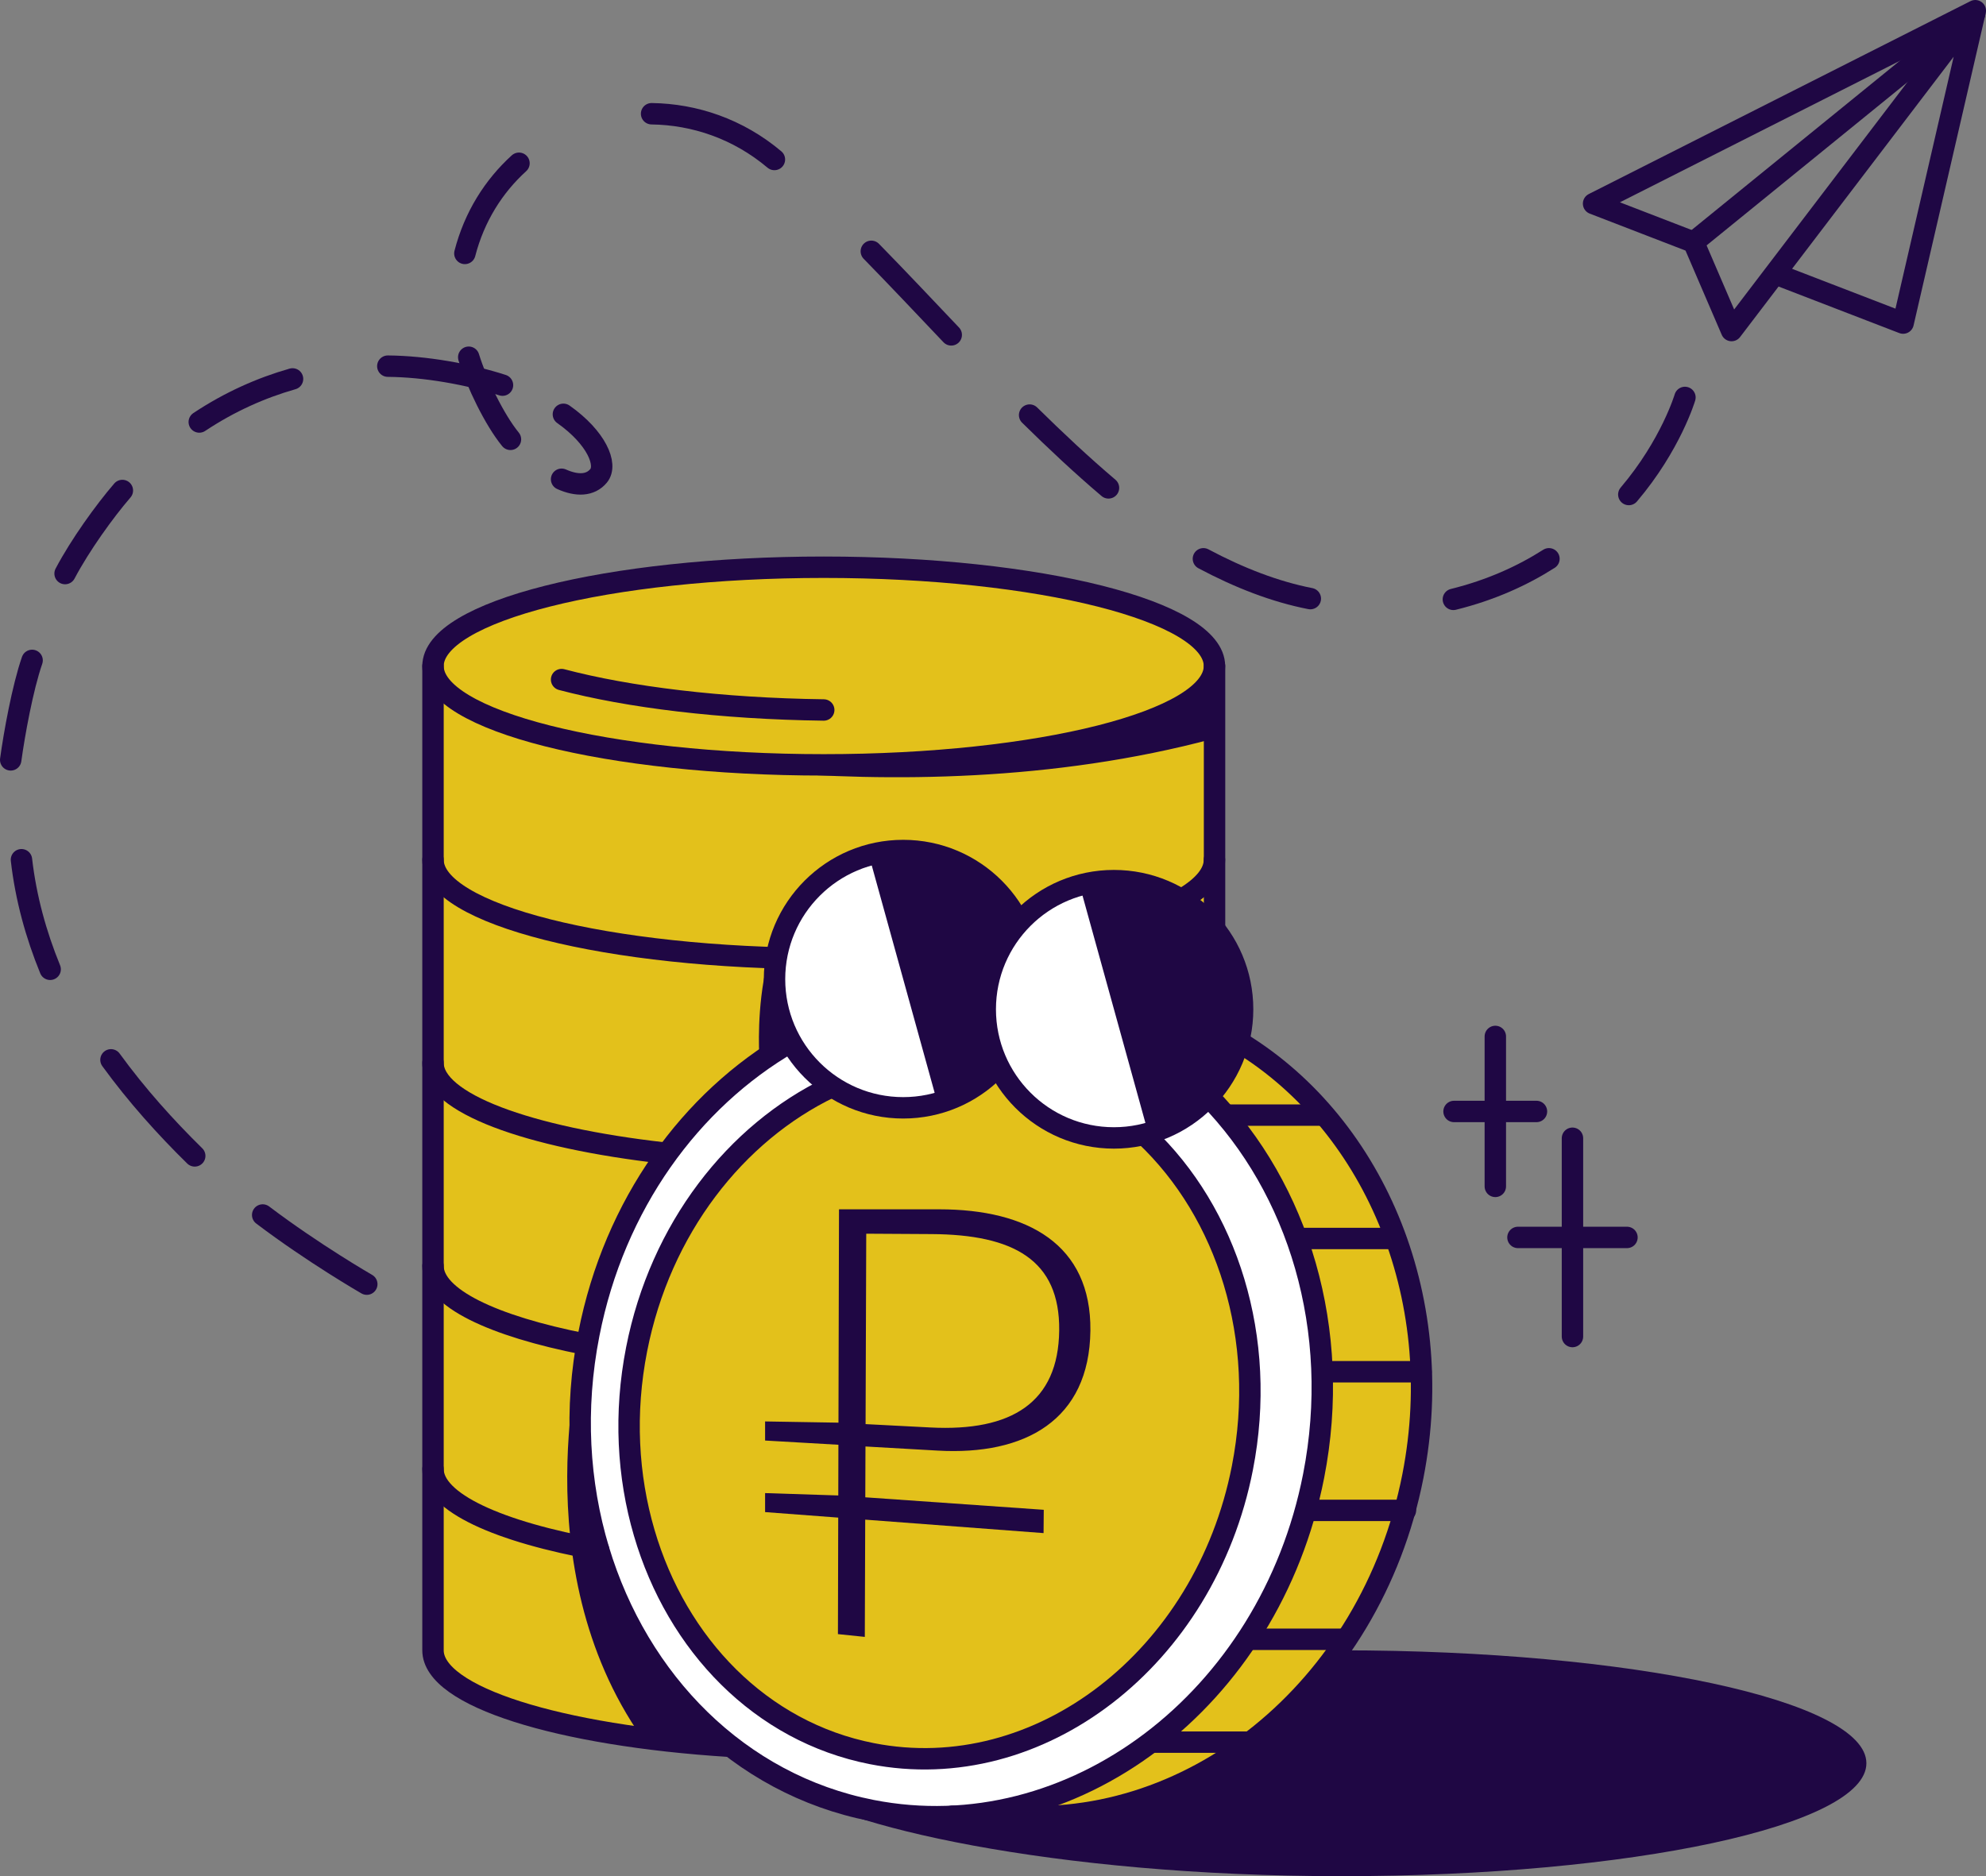 <?xml version="1.0" encoding="UTF-8"?> <svg xmlns="http://www.w3.org/2000/svg" viewBox="0 0 92.736 87.625" fill="none"><rect x="0" y="0" width="92.736" height="87.625" fill="#808080" stroke="none"/><path d="M66.088 68.954C68.421 58.011 61.738 47.598 51.149 45.69C40.562 43.782 30.088 51.114 27.749 62.057C26.966 65.728 27.2 69.344 28.255 72.595C30.343 79.033 35.656 84.052 42.688 85.321C53.276 87.223 63.75 79.897 66.088 68.954Z" fill="#E3C11B"></path><path d="M20.219 31.094V76.957C20.219 79.501 28.359 81.558 38.404 81.558C48.45 81.558 56.59 79.497 56.59 76.957V31.02V31.098C56.586 28.554 48.446 26.492 38.404 26.492C28.363 26.492 20.219 28.554 20.219 31.094Z" fill="#E3C11B"></path><path d="M61.556 68.905C63.622 58.45 57.705 48.501 48.332 46.678C38.96 44.855 29.688 51.86 27.618 62.315C26.925 65.822 27.132 69.277 28.066 72.383C29.914 78.534 34.617 83.329 40.842 84.542C50.215 86.36 59.486 79.36 61.556 68.905Z" fill="white"></path><path d="M58.021 68.648C59.743 59.788 54.809 51.357 46.993 49.812C39.176 48.267 31.444 54.204 29.718 63.063C29.139 66.036 29.312 68.964 30.091 71.596C31.633 76.808 35.555 80.873 40.746 81.9C48.563 83.44 56.295 77.508 58.021 68.648Z" fill="#E3C11B"></path><path d="M38.464 35.722C48.54 35.722 56.709 33.656 56.709 31.107C56.709 28.558 48.54 26.492 38.464 26.492C28.387 26.492 20.219 28.558 20.219 31.107C20.219 33.656 28.387 35.722 38.464 35.722Z" stroke="#1F0744" stroke-miterlimit="10" stroke-linecap="round" stroke-linejoin="round"></path><path d="M20.219 31.107V77.078C20.219 79.242 26.111 81.056 34.059 81.558" stroke="#1F0744" stroke-miterlimit="10" stroke-linecap="round" stroke-linejoin="round"></path><path d="M20.219 40.153C20.219 42.703 28.387 44.768 38.464 44.768C48.541 44.768 56.709 42.703 56.709 40.153" stroke="#1F0744" stroke-miterlimit="10" stroke-linecap="round" stroke-linejoin="round"></path><path d="M20.219 49.639C20.219 51.516 24.646 53.129 31.003 53.85" stroke="#1F0744" stroke-miterlimit="10" stroke-linecap="round" stroke-linejoin="round"></path><path d="M20.219 59.124C20.219 60.612 22.997 61.929 27.307 62.776" stroke="#1F0744" stroke-miterlimit="10" stroke-linecap="round" stroke-linejoin="round"></path><path d="M20.219 68.609C20.219 70.169 23.274 71.544 27.952 72.382" stroke="#1F0744" stroke-miterlimit="10" stroke-linecap="round" stroke-linejoin="round"></path><path d="M42.175 51.74C45.493 51.74 48.183 49.05 48.183 45.732C48.183 42.413 45.493 39.723 42.175 39.723C38.856 39.723 36.166 42.413 36.166 45.732C36.166 49.05 38.856 51.74 42.175 51.74Z" fill="white" stroke="#1F0744" stroke-miterlimit="10" stroke-linecap="round" stroke-linejoin="round"></path><path d="M40.574 39.942C43.773 39.06 47.08 40.933 47.967 44.132C48.85 47.331 46.977 50.638 43.778 51.525L40.574 39.942Z" fill="#1F0744"></path><path d="M26.223 31.739C29.341 32.563 33.656 33.096 38.464 33.159" stroke="#1F0744" stroke-miterlimit="10" stroke-linecap="round" stroke-linejoin="round"></path><path d="M52.014 53.146C55.333 53.146 58.023 50.456 58.023 47.138C58.023 43.82 55.333 41.129 52.014 41.129C48.696 41.129 46.006 43.82 46.006 47.138C46.006 50.456 48.696 53.146 52.014 53.146Z" fill="white" stroke="#1F0744" stroke-miterlimit="10" stroke-linecap="round" stroke-linejoin="round"></path><path d="M50.414 41.345C53.613 40.462 56.92 42.335 57.807 45.534C58.69 48.733 56.817 52.04 53.618 52.927L50.414 41.345Z" fill="#1F0744"></path><path d="M36.888 48.684C32.251 51.372 28.684 56.247 27.497 62.31C26.807 65.818 27.017 69.272 27.954 72.382C29.804 78.534 34.5 83.341 40.705 84.556C50.052 86.388 59.287 79.394 61.338 68.941C62.678 62.112 60.622 55.499 56.428 51.216" stroke="#1F0744" stroke-miterlimit="10" stroke-linecap="round" stroke-linejoin="round"></path><path d="M46.529 84.744C55.459 85.792 64.013 78.955 65.975 68.941C67.637 60.459 64.057 52.3 57.659 48.545C56.171 47.672 54.527 47.035 52.766 46.69" stroke="#1F0744" stroke-miterlimit="10" stroke-linecap="round" stroke-linejoin="round"></path><path d="M44.469 84.828L47.65 84.833" stroke="#1F0744" stroke-miterlimit="10" stroke-linecap="round" stroke-linejoin="round"></path><path d="M56.713 31.107V47.896" stroke="#1F0744" stroke-miterlimit="10" stroke-linecap="round" stroke-linejoin="round"></path><path d="M38.769 50.786C34.351 52.909 30.834 57.377 29.727 63.018C29.14 66.006 29.306 68.941 30.081 71.584C31.609 76.813 35.525 80.886 40.714 81.903C48.523 83.436 56.27 77.459 58.013 68.56C59.201 62.493 57.296 56.633 53.488 53.035" stroke="#1F0744" stroke-miterlimit="10" stroke-linecap="round" stroke-linejoin="round"></path><path d="M57.834 81.952C59.851 80.401 62.687 76.849 62.633 77.077C76.173 77.077 87.151 79.439 87.151 82.351C87.151 85.263 76.173 87.625 62.633 87.625C49.093 87.625 38.904 85.223 36.789 83.373L39.307 84.103L41.095 84.52L43.201 84.663C43.201 84.663 46.593 85.026 48.703 84.833C51.606 84.569 54.03 83.794 54.03 83.794L57.834 81.952Z" fill="#1F0744"></path><path d="M57.367 52.081H61.798" stroke="#1F0744" stroke-miterlimit="10" stroke-linecap="round" stroke-linejoin="round"></path><path d="M60.719 57.843H65.155" stroke="#1F0744" stroke-miterlimit="10" stroke-linecap="round" stroke-linejoin="round"></path><path d="M61.924 64.066H66.355" stroke="#1F0744" stroke-miterlimit="10" stroke-linecap="round" stroke-linejoin="round"></path><path d="M61.195 70.541H65.627" stroke="#1F0744" stroke-miterlimit="10" stroke-linecap="round" stroke-linejoin="round"></path><path d="M58.363 76.562H62.794" stroke="#1F0744" stroke-miterlimit="10" stroke-linecap="round" stroke-linejoin="round"></path><path d="M53.832 81.366H58.362" stroke="#1F0744" stroke-miterlimit="10" stroke-linecap="round" stroke-linejoin="round"></path><path d="M69.824 48.406V55.409" stroke="#1F0744" stroke-miterlimit="10" stroke-linecap="round" stroke-linejoin="round"></path><path d="M67.896 51.91H71.745" stroke="#1F0744" stroke-miterlimit="10" stroke-linecap="round" stroke-linejoin="round"></path><path d="M73.426 53.161V62.422" stroke="#1F0744" stroke-miterlimit="10" stroke-linecap="round" stroke-linejoin="round"></path><path d="M70.881 57.793H75.971" stroke="#1F0744" stroke-miterlimit="10" stroke-linecap="round" stroke-linejoin="round"></path><path d="M82.88 12.781L88.866 15.089L92.236 0.5L74.412 9.51L79.081 11.312L80.855 15.438L92.236 0.5" stroke="#1F0744" stroke-miterlimit="10" stroke-linecap="round" stroke-linejoin="round"></path><path d="M79.08 11.312L92.204 0.644" stroke="#1F0744" stroke-miterlimit="10" stroke-linecap="round" stroke-linejoin="round"></path><path d="M35.726 66.387L39.208 66.445L39.844 66.477L39.84 67.516L35.726 67.279V66.387ZM35.726 69.734L39.199 69.846L48.738 70.514L48.729 71.602L35.726 70.621V69.734ZM39.177 56.48H43.854C47.99 56.48 50.96 58.12 50.916 62.148C50.867 66.329 47.864 67.982 43.787 67.749L40.413 67.557L40.382 76.45L39.127 76.32L39.177 56.48ZM43.447 66.669C47.237 66.866 49.424 65.504 49.459 62.135C49.495 58.837 47.318 57.659 43.5 57.637L40.449 57.619L40.418 66.512L43.447 66.669Z" fill="#1F0744"></path><path d="M76.057 23.096C78.023 20.779 78.678 18.562 78.678 18.562" stroke="#1F0744" stroke-miterlimit="10" stroke-linecap="round" stroke-linejoin="round"></path><path d="M67.865 27.993C69.617 27.559 71.091 26.887 72.328 26.098" stroke="#1F0744" stroke-miterlimit="10" stroke-linecap="round" stroke-linejoin="round"></path><path d="M56.193 26.098C57.86 26.985 59.531 27.635 61.185 27.958" stroke="#1F0744" stroke-miterlimit="10" stroke-linecap="round" stroke-linejoin="round"></path><path d="M48.078 19.386C49.292 20.582 50.52 21.734 51.761 22.786" stroke="#1F0744" stroke-miterlimit="10" stroke-linecap="round" stroke-linejoin="round"></path><path d="M40.686 11.737C41.909 12.987 43.154 14.309 44.418 15.64" stroke="#1F0744" stroke-miterlimit="10" stroke-linecap="round" stroke-linejoin="round"></path><path d="M30.426 5.312C32.429 5.339 34.458 6.015 36.161 7.449" stroke="#1F0744" stroke-miterlimit="10" stroke-linecap="round" stroke-linejoin="round"></path><path d="M21.707 11.836C22.151 10.116 23.056 8.695 24.234 7.625" stroke="#1F0744" stroke-miterlimit="10" stroke-linecap="round" stroke-linejoin="round"></path><path d="M23.836 20.519C23.079 19.592 22.25 17.867 21.887 16.684" stroke="#1F0744" stroke-miterlimit="10" stroke-linecap="round" stroke-linejoin="round"></path><path d="M26.308 19.35C27.854 20.439 28.382 21.702 27.952 22.222C27.571 22.684 26.944 22.706 26.223 22.383" stroke="#1F0744" stroke-miterlimit="10" stroke-linecap="round" stroke-linejoin="round"></path><path d="M18.109 17.101C19.857 17.115 21.886 17.477 23.464 17.988" stroke="#1F0744" stroke-miterlimit="10" stroke-linecap="round" stroke-linejoin="round"></path><path d="M9.305 19.709C10.73 18.763 12.199 18.113 13.66 17.697" stroke="#1F0744" stroke-miterlimit="10" stroke-linecap="round" stroke-linejoin="round"></path><path d="M3.039 26.788C3.743 25.453 4.89 23.862 5.714 22.908" stroke="#1F0744" stroke-miterlimit="10" stroke-linecap="round" stroke-linejoin="round"></path><path d="M0.5 35.489C0.666 34.275 1.056 32.12 1.499 30.843" stroke="#1F0744" stroke-miterlimit="10" stroke-linecap="round" stroke-linejoin="round"></path><path d="M2.342 45.27C1.683 43.657 1.208 41.946 1.002 40.153" stroke="#1F0744" stroke-miterlimit="10" stroke-linecap="round" stroke-linejoin="round"></path><path d="M9.093 53.985C7.745 52.663 6.391 51.162 5.182 49.499" stroke="#1F0744" stroke-miterlimit="10" stroke-linecap="round" stroke-linejoin="round"></path><path d="M17.127 59.975C17.127 59.975 14.649 58.55 12.266 56.745" stroke="#1F0744" stroke-miterlimit="10" stroke-linecap="round" stroke-linejoin="round"></path><path d="M25.734 34.543C25.734 34.543 41.663 38.527 56.668 34.498C56.785 33.011 56.623 32.007 56.623 32.007C56.623 32.007 47.483 38.468 25.734 34.543Z" fill="#1F0744"></path><path d="M38.787 40.772C38.787 40.772 34.66 43.774 36.802 48.425C35.516 49.554 35.471 49.567 35.471 49.567C35.471 49.545 34.866 42.457 38.787 40.772Z" fill="#1F0744"></path><path d="M27.213 62.758C27.213 62.758 24.354 73.121 29.977 81.164C34.055 81.558 34.055 81.558 34.055 81.558C34.055 81.558 28.83 77.714 27.697 71.463C26.563 65.213 27.213 62.758 27.213 62.758Z" fill="#1F0744"></path></svg> 